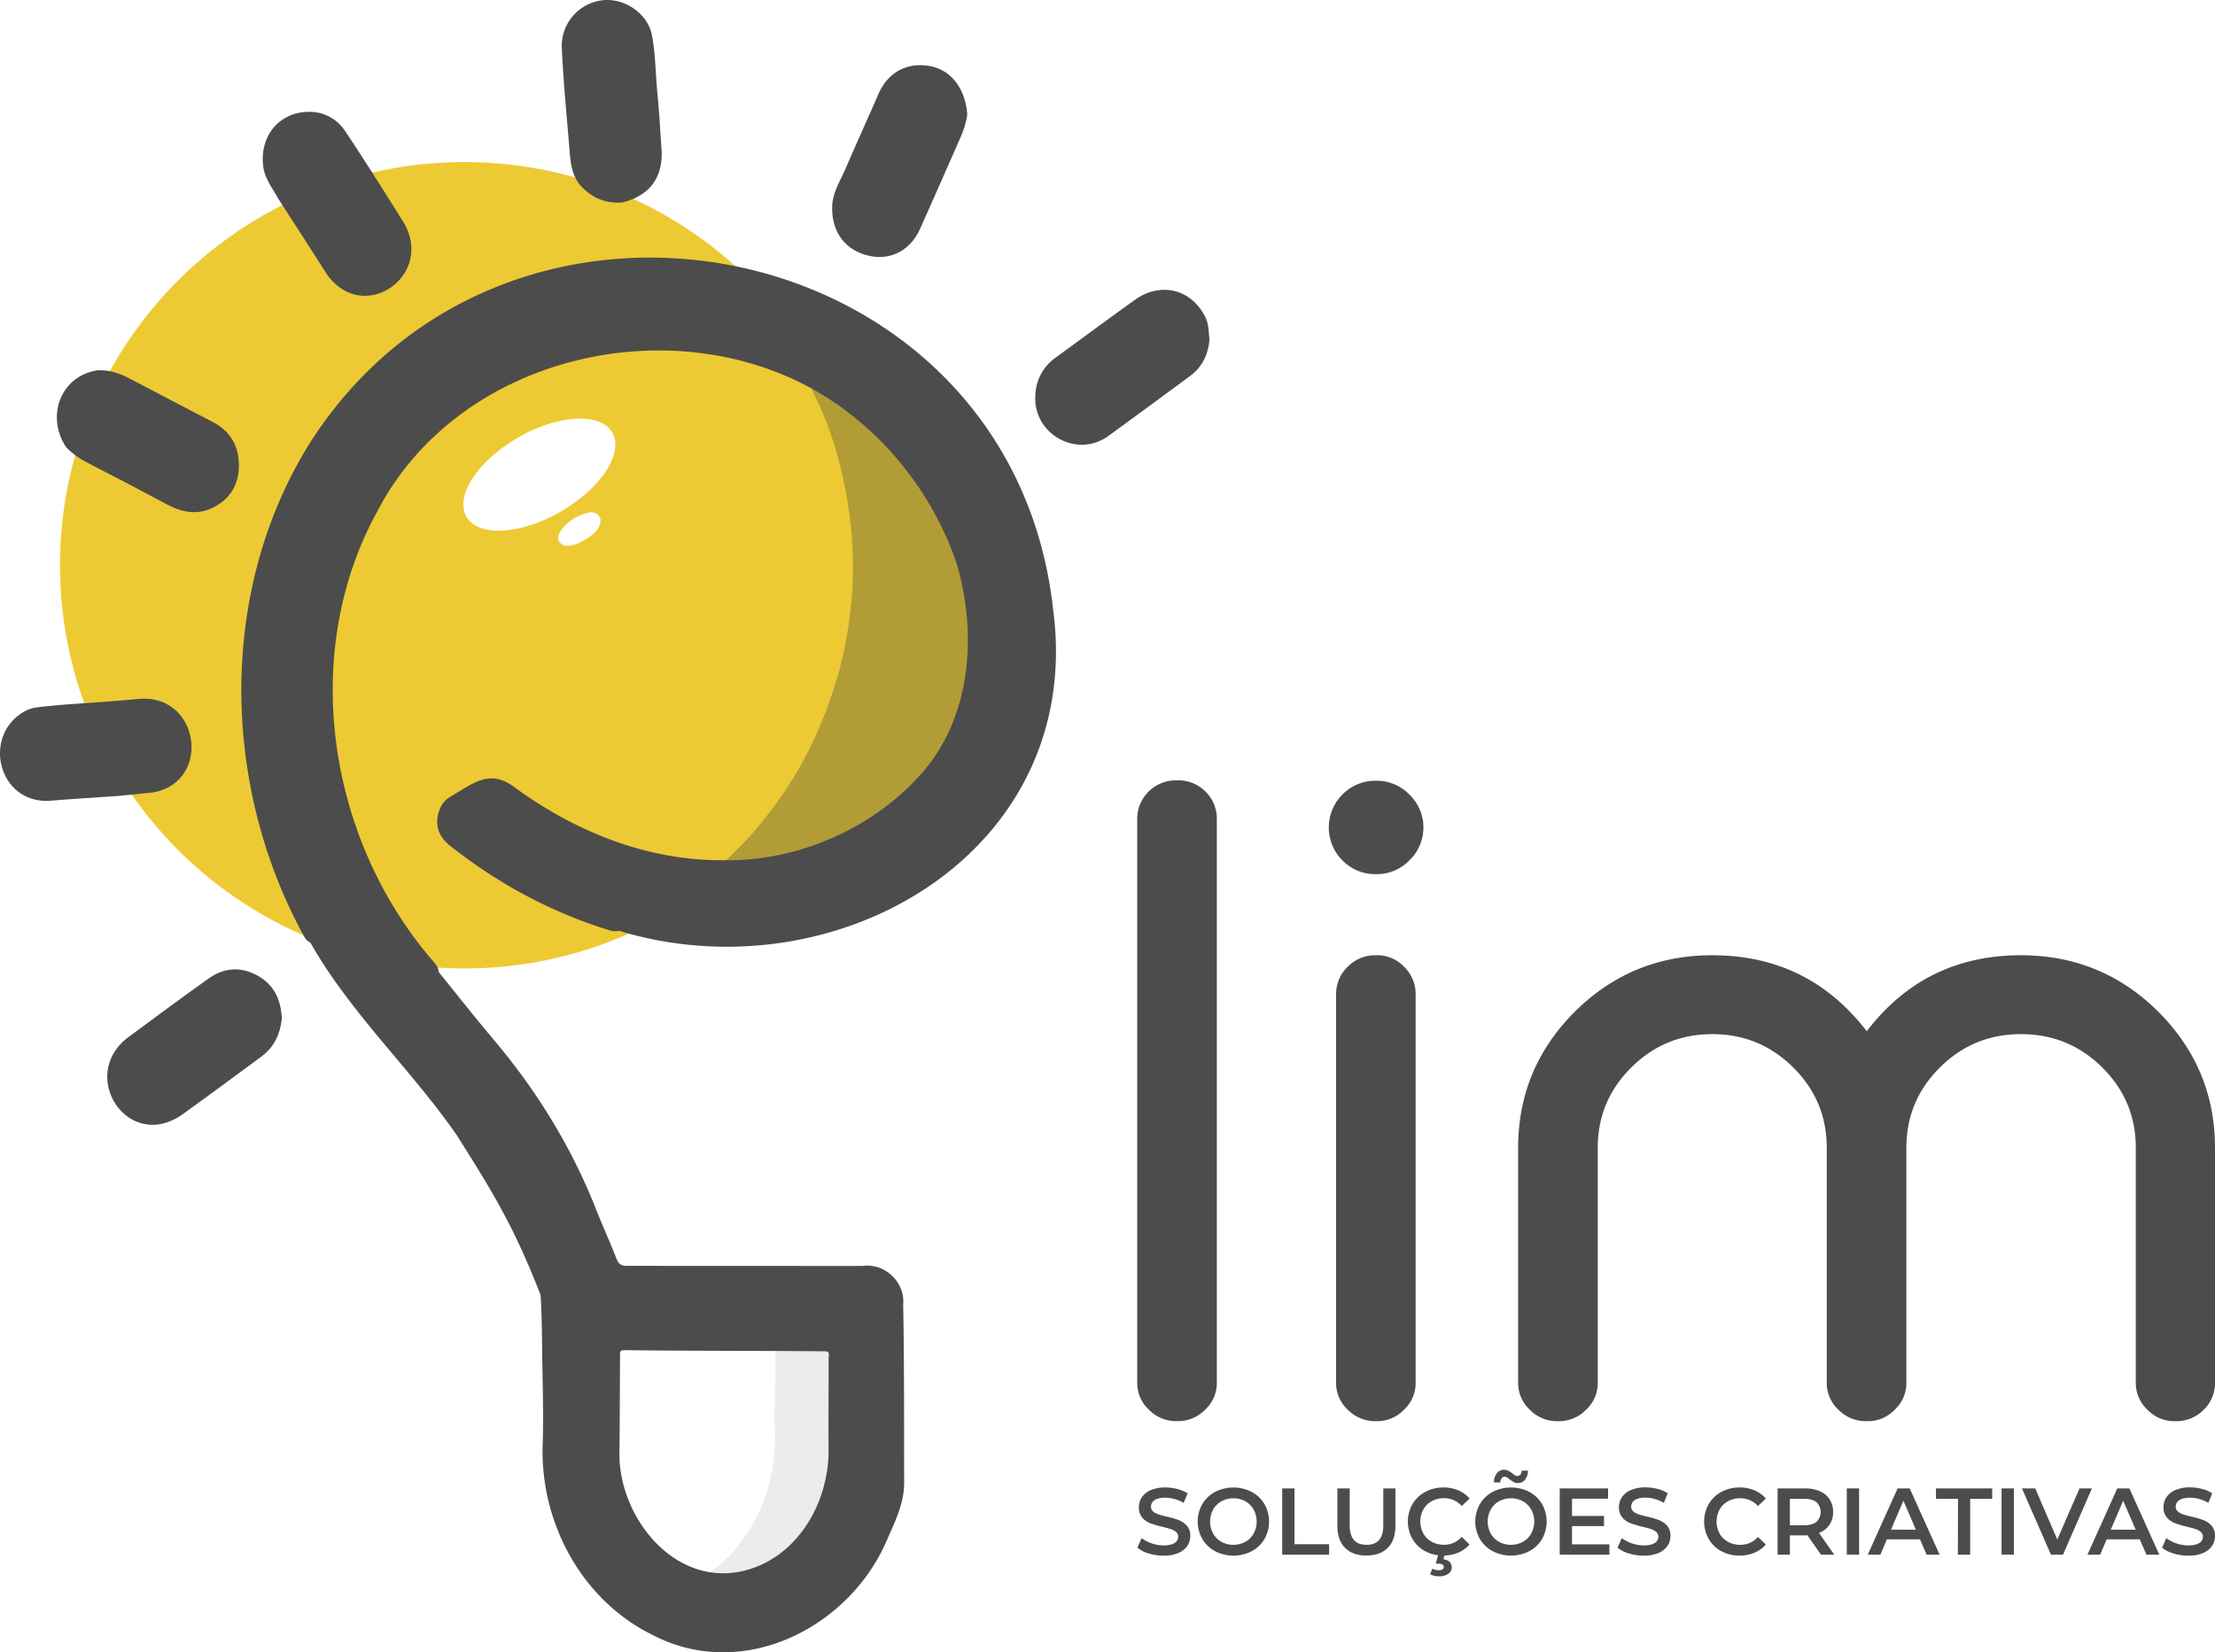 <svg id="Camada_1" data-name="Camada 1" xmlns="http://www.w3.org/2000/svg" viewBox="0 0 1407.15 1049.96"><defs><style>.cls-1{fill:#edca33;}.cls-2{fill:#4c4c4c;}.cls-3{fill:#b29c36;}.cls-4{fill:#808086;opacity:0.15;}</style></defs><title>logo</title><path class="cls-1" d="M295,103C153.18,103,38.19,217.67,38.19,359.17S153.18,615.39,295,615.39,551.85,500.68,551.85,359.17,436.87,103,295,103Zm85.65,231.57c-2.18,5.24-14,12.45-19.8,12.25-5.45-.18-7.86-4.2-5-8.77,4.28-6.77,10.79-10.55,18.44-12.4a6.33,6.33,0,0,1,6.32,2.22C382.16,329.71,381.58,332.35,380.67,334.53Zm-24.4-9.46c-25.58,14.77-52.39,16.22-59.89,3.24s7.17-35.48,32.75-50.25,52.39-16.22,59.89-3.24S381.85,310.3,356.27,325.07Z" transform="translate(-0.05)"/><path class="cls-2" d="M395.47,128.62c-11,.94-19.91-3.15-27.14-11.29-4.42-5.59-5.66-12.28-6.22-19.08-1.87-22.55-4.07-45.09-5.17-67.69A29.25,29.25,0,0,1,381.4.37c15.18-2.56,30.25,8.52,32.8,21.89,2.35,12.31,2.27,24.84,3.51,37.25,1.16,11.59,1.72,23.24,2.57,34.86C421.6,112.44,413,124.31,395.47,128.62Z" transform="translate(-0.05)"/><path class="cls-2" d="M614.54,72.77a54,54,0,0,1-4.08,14q-12.8,29.24-25.78,58.38c-6.34,14.17-18.71,20-31.26,17.63-18.32-3.52-25.27-17.65-24.68-32,.36-8.58,5.21-16.05,8.55-23.8,6.76-15.71,13.88-31.27,20.71-47,6.29-14.44,18-19.61,30.09-18.37C604.53,43.23,613.35,56.71,614.54,72.77Z" transform="translate(-0.05)"/><path class="cls-2" d="M236.24,109.22c6.64,10.53,13.32,21,19.89,31.6,20.86,34.05-25.42,66.44-48.55,33.25C197.36,158,187,142,176.65,126c-3.43-6.52-8.3-12.16-9.35-20.06-2.52-18.84,9.52-34.45,28.38-34.85A26.84,26.84,0,0,1,219.1,83C225,91.61,230.54,100.48,236.24,109.22Z" transform="translate(-0.05)"/><path class="cls-2" d="M61.47,235.35c7.57-.6,14.38,1.74,21,5.21q26.27,13.83,52.61,27.5c11.37,5.89,16.79,15.42,16.74,27.89-.06,11.92-5.5,21.11-16.3,26.52-10.11,5.06-19.9,3.14-29.52-2C90.29,312,74.56,303.73,58.71,295.66c-6.12-3.11-12-6.47-16.68-11.52C29.33,265,38,239.41,61.47,235.35Z" transform="translate(-0.05)"/><path class="cls-2" d="M768.4,215.93c-.85,9.23-4.49,17.18-12.15,22.86q-25.43,18.84-51,37.45c-20.58,16.16-50-.65-47.38-26.24a30.12,30.12,0,0,1,12.81-22.76C687.43,215,704.11,202.67,721,190.57c16.24-11.67,35.64-7,44.63,10.62C768,205.77,767.86,210.83,768.4,215.93Z" transform="translate(-0.05)"/><path class="cls-2" d="M179.11,647.25c-1.1,9.79-4.79,18-12.83,24-16.89,12.4-33.68,24.94-50.71,37.14-34,23.53-65.52-24-35.1-48.52,17.38-12.84,34.71-25.76,52.34-38.25,9.58-6.79,20.15-7.51,30.62-1.83C174.27,625.64,178.57,635.48,179.11,647.25Z" transform="translate(-0.05)"/><path class="cls-3" d="M459.63,548.34c6.61-6.75,13.65-13.13,19.74-20.32,14.94-17.65,27.87-36.61,37.57-57.77a279.84,279.84,0,0,0,15.63-41.93,261.46,261.46,0,0,0,8.67-50.38c2.2-29.17-1.11-57.67-8.47-85.72A211.75,211.75,0,0,0,516.45,249a22.16,22.16,0,0,1-1.24-4.25c23.5,12.3,43,29.29,59.48,50,19.83,25,34.86,52.32,39.76,84.28,6.31,41.19.45,79.76-27,112.78-13.21,15.88-29.61,28-48.19,37.26-16.81,8.4-34.26,14.56-52.79,17.47C477.61,548,468.66,549.13,459.63,548.34Z" transform="translate(-0.05)"/><path class="cls-2" d="M42.53,447.6c14.59-1.07,29.21-1.9,43.77-3.29,40.55-5.48,49.07,52.45,11,59.23-7.6.85-15.21,1.53-22.82,2.29-14.51,1-29,1.83-43.53,3.06C-1.39,510.18-11.4,467.1,15.69,452c4.34-2.56,9.19-2.67,14-3.22C33.92,448.28,38.23,448,42.53,447.6Z" transform="translate(-0.05)"/><path class="cls-2" d="M748.21,495.82a24.52,24.52,0,0,1,17.5,7,24,24,0,0,1,7.38,17.63v357.9a23.07,23.07,0,0,1-7.38,17.36,24,24,0,0,1-17.5,7.32h-.82a24,24,0,0,1-17.5-7.32,23.07,23.07,0,0,1-7.38-17.36V520.49a24,24,0,0,1,7.38-17.63,24.5,24.5,0,0,1,17.5-7Z" transform="translate(-0.05)"/><path class="cls-2" d="M874.27,555.47a29.12,29.12,0,0,1-21.33-8.68,29.61,29.61,0,0,1,0-42,29.15,29.15,0,0,1,21.33-8.67,28.84,28.84,0,0,1,21.05,8.67,29,29,0,0,1,0,42A28.81,28.81,0,0,1,874.27,555.47Zm.27,51.51A23.45,23.45,0,0,1,892,614.3a23.94,23.94,0,0,1,7.38,17.63V878.39A23.07,23.07,0,0,1,892,895.75a23.45,23.45,0,0,1-17.5,7.32H874a24.32,24.32,0,0,1-17.77-7.32,23.07,23.07,0,0,1-7.38-17.36V631.93a23.94,23.94,0,0,1,7.38-17.63A24.32,24.32,0,0,1,874,607Z" transform="translate(-0.05)"/><path class="cls-2" d="M1015.09,878.39a23.08,23.08,0,0,1-7.39,17.36,24,24,0,0,1-17.5,7.32h-.82a24,24,0,0,1-17.5-7.32,23.07,23.07,0,0,1-7.38-17.36V729.27q0-50.44,36.09-86.5Q1036.7,607,1087.82,607q61,0,98.16,48.27Q1222.9,607,1283.87,607q51.14,0,87.23,35.79,36.09,36.08,36.1,86.5V878.39a23.53,23.53,0,0,1-7.11,17.36,24.36,24.36,0,0,1-17.78,7.32h-.54a23.42,23.42,0,0,1-17.5-7.32,23,23,0,0,1-7.39-17.36V729.27q0-29.84-21.33-51t-51.68-21.15q-30.07,0-51.4,21.15t-21.33,51V878.39a23.07,23.07,0,0,1-7.38,17.36,23.45,23.45,0,0,1-17.5,7.32h-.55a24.32,24.32,0,0,1-17.77-7.32,23.08,23.08,0,0,1-7.39-17.36V729.27q0-29.84-21.32-51t-51.41-21.15q-30.08,0-51.41,21.15t-21.32,51Z" transform="translate(-0.05)"/><path class="cls-4" d="M437.16,1006.07c16.5-6.26,28.93-18.06,38.42-33.2,13.14-21,18.43-44.26,16.54-69.36-.26-3.5,0-7.06.09-10.59.33-16.74.8-33.49.32-50.25-.07-2.45-.12-5,1.1-7.22,14.14-1.09,28.28-.12,42.42-.16,3.69,0,2.62,3,2.62,5,0,24.18-.31,48.37-.19,72.56a109.17,109.17,0,0,1-9.85,47.13c-11.76,25.39-29.44,43.55-56.28,49.64A53.6,53.6,0,0,1,437.16,1006.07Z" transform="translate(-0.05)"/><path class="cls-2" d="M459.62,546.61c-48.39.39-94.37-18.23-133-46.57-15.95-11.8-26.39-1.84-40.87,6.44a15.65,15.65,0,0,0-6.26,7.59c-3.58,8.58-1.58,17,6.28,23.2,30.65,24.21,64.45,42.53,101.86,54a15.09,15.09,0,0,0,5.9.24c137.27,41.7,296.34-49.75,275.5-204.64C642.43,148,324,82.19,196.89,281.51c-58.19,93.12-56.3,216.28-4.6,311.79,1.18,2.19,2.24,4.52,4.83,5.49,25.31,44.75,63.53,80.09,92.74,122,24.28,38.25,37,59.57,53.4,101.52.78,2.06,1.11,27,1.12,29.21.19,21.15,1,42.32.54,63.46-2.84,50.82,24.11,102.09,70.73,124.44,57.54,29.26,125.71-6,148.8-63,4.91-10.91,10-22.09,10-34.23-.1-37.68.09-75.45-.62-113.09,1.31-14.36-11.58-26.64-25.85-24.67q-74.72,0-149.44-.06c-3.76,0-5.5-1-6.87-4.59-4-10.39-8.69-20.51-12.76-30.87-15.73-40-37.9-76-65.65-108.78-11.82-14-23.08-28.37-34.59-42.58,0-2.94-1.87-4.88-3.59-6.92-66.68-77.16-85.2-195.3-35.23-285.86,50.1-96.33,180.88-128.86,274.5-78.65C558.14,270,592.21,311.42,608,358.77c13.25,45.49,8.78,99.9-24.94,135.41C552,527.7,505.27,547.5,459.62,546.61ZM396.68,857.93c42.54.55,85.06.34,127.56.73,3.14,0,2.24,2.37,2.24,4,0,19.44-.21,38.88-.07,58.31.36,34.56-20.64,70.46-56.23,77.69-43.65,8.58-78.16-36.77-76.58-77.32.19-19.85.23-39.7.35-59.54C394,859.9,393.31,857.89,396.68,857.93Z" transform="translate(-0.05)"/><path class="cls-2" d="M729.79,987.1a19.65,19.65,0,0,1-7.18-3.67l2.7-6.07a21.39,21.39,0,0,0,6.35,3.33,22.83,22.83,0,0,0,7.54,1.3q4.69,0,7-1.51a4.54,4.54,0,0,0,2.31-4,3.84,3.84,0,0,0-1.29-3A9.18,9.18,0,0,0,744,971.7q-2-.66-5.41-1.5a63.17,63.17,0,0,1-7.78-2.28,13,13,0,0,1-5.12-3.58,9.67,9.67,0,0,1-2.13-6.59,11.24,11.24,0,0,1,1.89-6.34,12.87,12.87,0,0,1,5.72-4.54,23.16,23.16,0,0,1,9.35-1.68,30.21,30.21,0,0,1,7.57,1,21,21,0,0,1,6.44,2.76L752,955a24.37,24.37,0,0,0-5.77-2.47,21.67,21.67,0,0,0-5.83-.84c-3.09,0-5.38.52-6.89,1.56a4.84,4.84,0,0,0-2.25,4.15,3.75,3.75,0,0,0,1.29,3,9.28,9.28,0,0,0,3.28,1.8q2,.68,5.41,1.51a57.21,57.21,0,0,1,7.7,2.25,13.28,13.28,0,0,1,5.14,3.58,9.44,9.44,0,0,1,2.13,6.49,11.13,11.13,0,0,1-1.89,6.32,12.94,12.94,0,0,1-5.75,4.51,23.38,23.38,0,0,1-9.38,1.68A32.23,32.23,0,0,1,729.79,987.1Z" transform="translate(-0.05)"/><path class="cls-2" d="M772,985.68a20.6,20.6,0,0,1-8.12-7.75,22.34,22.34,0,0,1,0-22.19A20.7,20.7,0,0,1,772,948a25.53,25.53,0,0,1,23.21,0,20.8,20.8,0,0,1,8.11,7.73,22.45,22.45,0,0,1,0,22.25,20.71,20.71,0,0,1-8.11,7.72,25.45,25.45,0,0,1-23.21,0Zm19.18-5.95a13.65,13.65,0,0,0,5.29-5.29,16,16,0,0,0,0-15.21,13.65,13.65,0,0,0-5.29-5.29,16.05,16.05,0,0,0-15.15,0,13.68,13.68,0,0,0-5.3,5.29,16,16,0,0,0,0,15.21,13.68,13.68,0,0,0,5.3,5.29,16.05,16.05,0,0,0,15.15,0Z" transform="translate(-0.05)"/><path class="cls-2" d="M814.61,945.79h7.82v35.48h22v6.61H814.61Z" transform="translate(-0.05)"/><path class="cls-2" d="M854.54,983.58q-4.87-4.91-4.87-14V945.79h7.81v23.45q0,12.39,10.71,12.39t10.64-12.39V945.79h7.7v23.75q0,9.13-4.84,14t-13.56,4.9Q859.4,988.48,854.54,983.58Z" transform="translate(-0.05)"/><path class="cls-2" d="M905.44,985.68a20.51,20.51,0,0,1-8.06-7.72,22.55,22.55,0,0,1,0-22.25A20.82,20.82,0,0,1,905.5,948,23.7,23.7,0,0,1,917,945.19a24,24,0,0,1,9.44,1.8,19.31,19.31,0,0,1,7.22,5.23l-5,4.75A14.77,14.77,0,0,0,917.37,952a15.73,15.73,0,0,0-7.76,1.9,13.66,13.66,0,0,0-5.35,5.26,16.14,16.14,0,0,0,0,15.27,13.66,13.66,0,0,0,5.35,5.26,15.84,15.84,0,0,0,7.76,1.9,14.69,14.69,0,0,0,11.25-5l5,4.81a19.37,19.37,0,0,1-7.25,5.23,24.25,24.25,0,0,1-9.47,1.8A23.6,23.6,0,0,1,905.44,985.68Zm3.15,14.65,1.39-3.55a8.76,8.76,0,0,0,4.08,1c2.13,0,3.19-.72,3.19-2.16a1.69,1.69,0,0,0-.78-1.45,4.28,4.28,0,0,0-2.41-.54H912.2l1.62-6.13h4.09l-.84,3.37a6.32,6.32,0,0,1,3.91,1.65,4.66,4.66,0,0,1,1.32,3.4,4.86,4.86,0,0,1-2.22,4.15,10.21,10.21,0,0,1-6,1.56A11.33,11.33,0,0,1,908.59,1000.33Z" transform="translate(-0.05)"/><path class="cls-2" d="M948.34,985.68a20.6,20.6,0,0,1-8.12-7.75,22.34,22.34,0,0,1,0-22.19,20.7,20.7,0,0,1,8.12-7.76,25.53,25.53,0,0,1,23.21,0,20.83,20.83,0,0,1,8.12,7.73,22.52,22.52,0,0,1,0,22.25,20.74,20.74,0,0,1-8.12,7.72,25.45,25.45,0,0,1-23.21,0Zm19.18-5.95a13.65,13.65,0,0,0,5.29-5.29,15.95,15.95,0,0,0,0-15.21,13.65,13.65,0,0,0-5.29-5.29,16.05,16.05,0,0,0-15.15,0,13.59,13.59,0,0,0-5.29,5.29,15.95,15.95,0,0,0,0,15.21,13.59,13.59,0,0,0,5.29,5.29,16.05,16.05,0,0,0,15.15,0Zm-5.86-38a23,23,0,0,1-2.74-1.81,16.19,16.19,0,0,0-1.59-1.17,2.34,2.34,0,0,0-1.24-.39,2.59,2.59,0,0,0-2.07,1,4.26,4.26,0,0,0-.87,2.65h-4a9.29,9.29,0,0,1,1.83-5.86,5.7,5.7,0,0,1,4.66-2.2,5.42,5.42,0,0,1,2.62.6,25.2,25.2,0,0,1,2.74,1.81,16.19,16.19,0,0,0,1.59,1.17,2.33,2.33,0,0,0,1.23.39,2.68,2.68,0,0,0,2.08-.9,3.87,3.87,0,0,0,.87-2.53h4a9.4,9.4,0,0,1-1.87,5.72,5.64,5.64,0,0,1-4.63,2.16A5.41,5.41,0,0,1,961.66,941.76Z" transform="translate(-0.05)"/><path class="cls-2" d="M1022.48,981.33v6.55H990.91V945.79h30.73v6.55H998.73v10.95h20.32v6.43H998.73v11.61Z" transform="translate(-0.05)"/><path class="cls-2" d="M1034.84,987.1a19.62,19.62,0,0,1-7.19-3.67l2.71-6.07a21.33,21.33,0,0,0,6.34,3.33,22.89,22.89,0,0,0,7.55,1.3c3.12,0,5.46-.5,7-1.51a4.53,4.53,0,0,0,2.32-4,3.82,3.82,0,0,0-1.3-3,9.22,9.22,0,0,0-3.27-1.84q-2-.66-5.41-1.5a62.87,62.87,0,0,1-7.79-2.28,12.87,12.87,0,0,1-5.11-3.58,9.63,9.63,0,0,1-2.14-6.59,11.17,11.17,0,0,1,1.9-6.34,12.78,12.78,0,0,1,5.71-4.54,23.19,23.19,0,0,1,9.35-1.68,30.29,30.29,0,0,1,7.58,1,21,21,0,0,1,6.43,2.76l-2.46,6.08a24.44,24.44,0,0,0-5.78-2.47,21.62,21.62,0,0,0-5.83-.84q-4.64,0-6.88,1.56a4.83,4.83,0,0,0-2.26,4.15,3.75,3.75,0,0,0,1.29,3,9.37,9.37,0,0,0,3.28,1.8c1.32.45,3.13,1,5.41,1.51a57.21,57.21,0,0,1,7.7,2.25,13.21,13.21,0,0,1,5.14,3.58,9.44,9.44,0,0,1,2.13,6.49,11.13,11.13,0,0,1-1.89,6.32,12.9,12.9,0,0,1-5.74,4.51,23.41,23.41,0,0,1-9.38,1.68A32.13,32.13,0,0,1,1034.84,987.1Z" transform="translate(-0.05)"/><path class="cls-2" d="M1093.58,985.68a20.55,20.55,0,0,1-8-7.72,22.55,22.55,0,0,1,0-22.25,20.82,20.82,0,0,1,8.09-7.73,23.7,23.7,0,0,1,11.51-2.79,24.07,24.07,0,0,1,9.44,1.8,19.31,19.31,0,0,1,7.22,5.23l-5,4.75a14.77,14.77,0,0,0-11.25-4.93,15.71,15.71,0,0,0-7.76,1.9,13.6,13.6,0,0,0-5.35,5.26,16.14,16.14,0,0,0,0,15.27,13.6,13.6,0,0,0,5.35,5.26,15.81,15.81,0,0,0,7.76,1.9,14.69,14.69,0,0,0,11.25-5l5,4.81a19.37,19.37,0,0,1-7.25,5.23,24.29,24.29,0,0,1-9.47,1.8A23.67,23.67,0,0,1,1093.58,985.68Z" transform="translate(-0.05)"/><path class="cls-2" d="M1156.87,987.88l-8.6-12.33a16,16,0,0,1-1.62.06h-9.5v12.27h-7.82V945.79h17.32a23.32,23.32,0,0,1,9.53,1.8,13.82,13.82,0,0,1,6.22,5.17,14.43,14.43,0,0,1,2.17,8,14.23,14.23,0,0,1-2.32,8.18,13.74,13.74,0,0,1-6.64,5.11l9.68,13.83Zm-2.82-33.31c-1.77-1.45-4.35-2.17-7.76-2.17h-9.14v16.78h9.14c3.41,0,6-.73,7.76-2.2a8.61,8.61,0,0,0,0-12.41Z" transform="translate(-0.05)"/><path class="cls-2" d="M1173.29,945.79h7.81v42.09h-7.81Z" transform="translate(-0.05)"/><path class="cls-2" d="M1219.77,978.14h-21l-4.15,9.74h-8l18.94-42.09h7.69l19,42.09H1224Zm-2.59-6.13-7.94-18.41L1201.37,972Z" transform="translate(-0.05)"/><path class="cls-2" d="M1243.94,952.4h-14v-6.61h35.72v6.61h-14v35.48h-7.82Z" transform="translate(-0.05)"/><path class="cls-2" d="M1271.6,945.79h7.82v42.09h-7.82Z" transform="translate(-0.05)"/><path class="cls-2" d="M1329,945.79l-18.34,42.09h-7.69l-18.4-42.09H1293l14,32.47,14.13-32.47Z" transform="translate(-0.05)"/><path class="cls-2" d="M1359.39,978.14h-21l-4.15,9.74h-8.06l18.94-42.09h7.7l19,42.09h-8.18Zm-2.58-6.13-7.94-18.41L1341,972Z" transform="translate(-0.05)"/><path class="cls-2" d="M1380.77,987.1a19.71,19.71,0,0,1-7.19-3.67l2.71-6.07a21.33,21.33,0,0,0,6.34,3.33,22.89,22.89,0,0,0,7.55,1.3q4.69,0,7-1.51a4.53,4.53,0,0,0,2.32-4,3.84,3.84,0,0,0-1.29-3,9.36,9.36,0,0,0-3.28-1.84c-1.32-.44-3.13-.94-5.41-1.5a62.87,62.87,0,0,1-7.79-2.28,12.94,12.94,0,0,1-5.11-3.58,9.67,9.67,0,0,1-2.14-6.59,11.25,11.25,0,0,1,1.9-6.34,12.84,12.84,0,0,1,5.71-4.54,23.19,23.19,0,0,1,9.35-1.68,30.29,30.29,0,0,1,7.58,1,21,21,0,0,1,6.43,2.76L1403,955a24.44,24.44,0,0,0-5.78-2.47,21.62,21.62,0,0,0-5.83-.84q-4.64,0-6.88,1.56a4.83,4.83,0,0,0-2.26,4.15,3.75,3.75,0,0,0,1.29,3,9.46,9.46,0,0,0,3.28,1.8c1.32.45,3.13,1,5.41,1.51a57.21,57.21,0,0,1,7.7,2.25,13.21,13.21,0,0,1,5.14,3.58,9.44,9.44,0,0,1,2.14,6.49,11.14,11.14,0,0,1-1.9,6.32,12.9,12.9,0,0,1-5.74,4.51,23.41,23.41,0,0,1-9.38,1.68A32.13,32.13,0,0,1,1380.77,987.1Z" transform="translate(-0.05)"/></svg>
